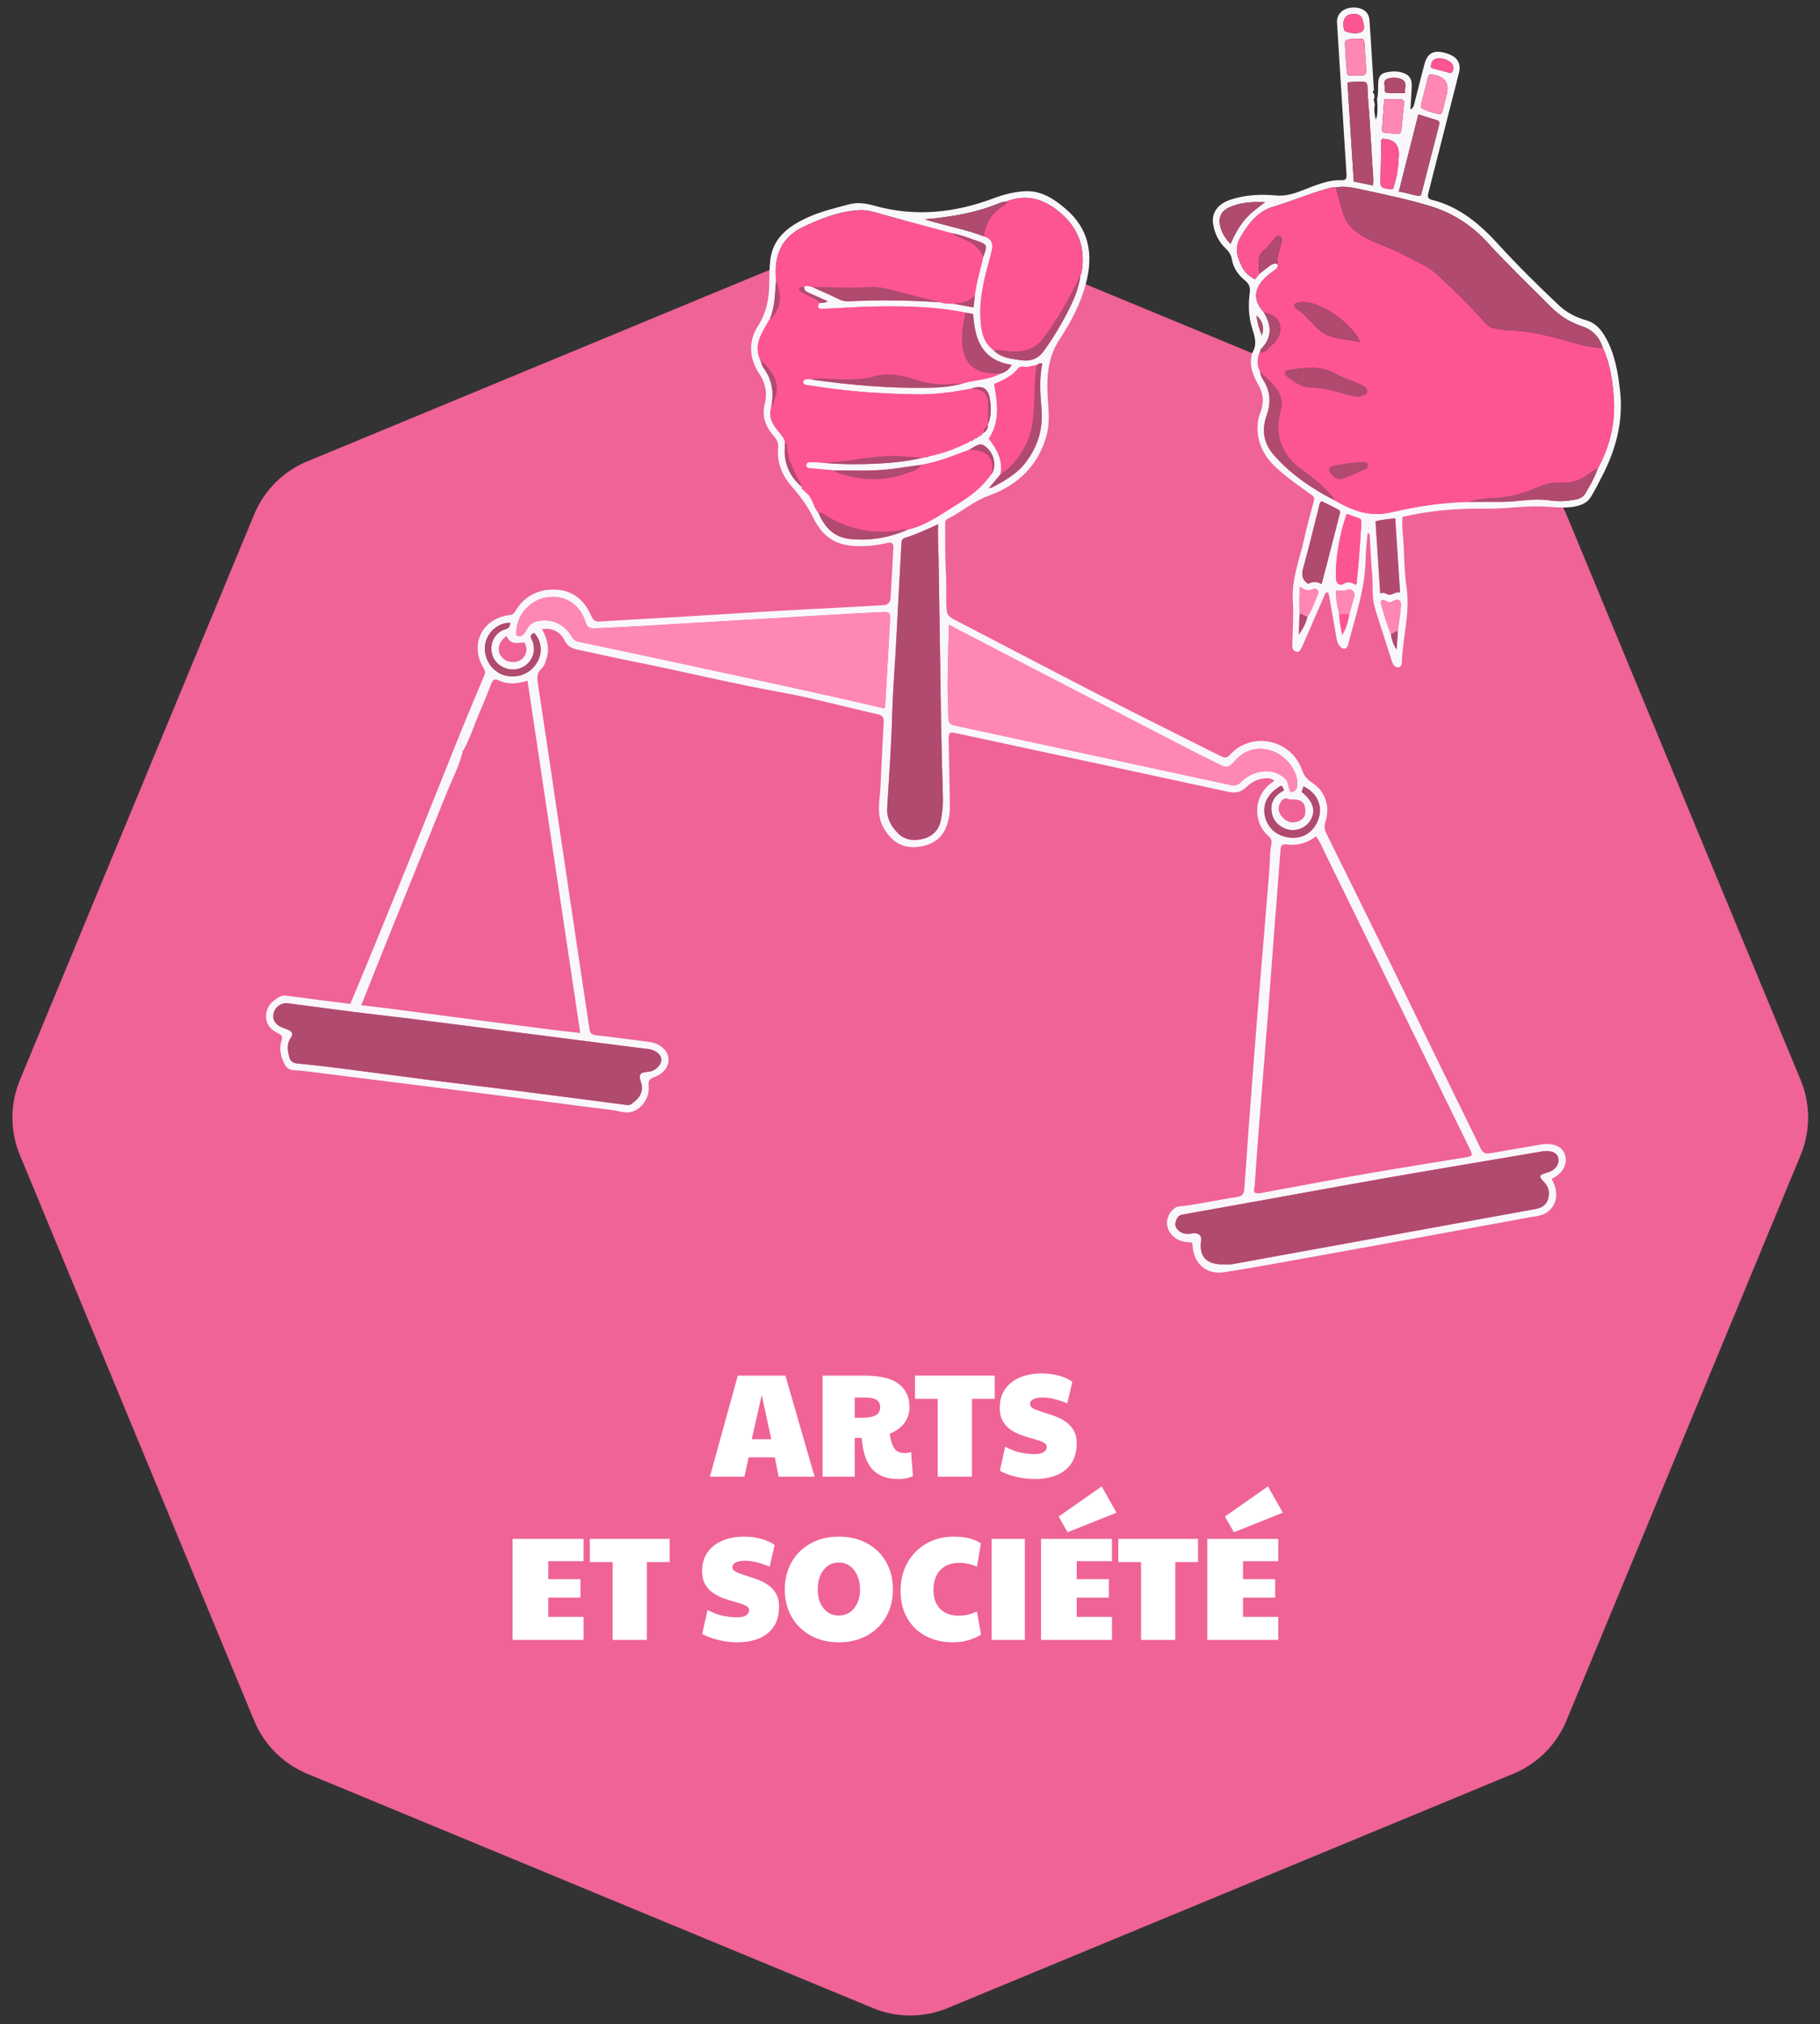 <?xml version="1.0" encoding="UTF-8"?>
<svg width="223px" height="248px" viewBox="0 0 223 248" version="1.1" xmlns="http://www.w3.org/2000/svg" xmlns:xlink="http://www.w3.org/1999/xlink">
    <rect x="0" y="0" width="223" height="248" fill="#333333" stroke="none"/>
    <title>Group 24</title>
    <g id="↳-Couleurs-accessibilité" stroke="none" stroke-width="1" fill="none" fill-rule="evenodd">
        <g id="Microsite-Viamonde---Desktop-V3-Copy-4" transform="translate(-459, -389)">
            <g id="Group-24" transform="translate(459.534, 389.922)">
                <path d="M115.592,26.902 L184.897,55.609 C187.837,56.827 190.173,59.163 191.391,62.103 L220.098,131.408 C221.316,134.348 221.316,137.652 220.098,140.592 L191.391,209.897 C190.173,212.837 187.837,215.173 184.897,216.391 L115.592,245.098 C112.652,246.316 109.348,246.316 106.408,245.098 L37.103,216.391 C34.163,215.173 31.827,212.837 30.609,209.897 L1.902,140.592 C0.684,137.652 0.684,134.348 1.902,131.408 L30.609,62.103 C31.827,59.163 34.163,56.827 37.103,55.609 L106.408,26.902 C109.348,25.684 112.652,25.684 115.592,26.902 Z" id="Polygon-Copy" fill="#EF6396"></path>
                <g id="Arts-et-société" transform="translate(62.272, 167.346)" fill="#FFFFFF" fill-rule="nonzero">
                    <path d="M24.174,12.654 L27.594,0.27 L33.426,0.27 L37.008,12.654 L32.598,12.654 L32.13,10.278 L28.926,10.278 L28.404,12.654 L24.174,12.654 Z M29.304,8.064 L31.698,8.064 L30.528,2.646 L29.304,8.064 Z" id="Shape"></path>
                    <path d="M47.358,12.942 C46.494,12.942 45.78,12.813 45.216,12.555 C44.652,12.297 44.202,11.94 43.866,11.484 C43.53,11.028 43.278,10.494 43.11,9.882 C42.942,9.27 42.828,8.61 42.768,7.902 L41.922,7.902 L41.922,12.654 L37.98,12.654 L37.98,0.27 L43.074,0.27 C45.042,0.27 46.461,0.615 47.331,1.305 C48.201,1.995 48.636,2.928 48.636,4.104 C48.636,4.812 48.444,5.445 48.06,6.003 C47.676,6.561 47.058,7.026 46.206,7.398 C46.254,7.662 46.296,7.878 46.332,8.046 C46.368,8.214 46.422,8.4 46.494,8.604 C46.65,9.036 46.845,9.336 47.079,9.504 C47.313,9.672 47.634,9.756 48.042,9.756 C48.306,9.756 48.57,9.72 48.834,9.648 L49.05,12.6 C48.81,12.696 48.555,12.777 48.285,12.843 C48.015,12.909 47.706,12.942 47.358,12.942 Z M41.922,5.436 L42.606,5.436 C43.494,5.436 44.121,5.337 44.487,5.139 C44.853,4.941 45.036,4.602 45.036,4.122 C45.036,3.714 44.886,3.417 44.586,3.231 C44.286,3.045 43.812,2.952 43.164,2.952 L41.922,2.952 L41.922,5.436 Z" id="Shape"></path>
                    <polygon id="Path" points="52.092 12.654 52.092 3.114 49.302 3.114 49.302 0.27 59.076 0.27 59.076 3.114 56.286 3.114 56.286 12.654"></polygon>
                    <path d="M63.99,12.942 C63.234,12.942 62.466,12.849 61.686,12.663 C60.906,12.477 60.246,12.228 59.706,11.916 L60.354,8.982 C61.05,9.354 61.701,9.597 62.307,9.711 C62.913,9.825 63.474,9.882 63.99,9.882 C64.47,9.882 64.833,9.804 65.079,9.648 C65.325,9.492 65.448,9.282 65.448,9.018 C65.448,8.778 65.31,8.589 65.034,8.451 C64.758,8.313 64.401,8.184 63.963,8.064 C63.525,7.944 63.06,7.803 62.568,7.641 C62.076,7.479 61.611,7.263 61.173,6.993 C60.735,6.723 60.378,6.363 60.102,5.913 C59.826,5.463 59.688,4.896 59.688,4.212 C59.688,3.348 59.898,2.601 60.318,1.971 C60.738,1.341 61.338,0.855 62.118,0.513 C62.898,0.171 63.816,0 64.872,0 C65.58,0 66.273,0.093 66.951,0.279 C67.629,0.465 68.172,0.714 68.58,1.026 L67.968,3.672 C67.356,3.42 66.807,3.237 66.321,3.123 C65.835,3.009 65.376,2.952 64.944,2.952 C64.44,2.952 64.056,3.024 63.792,3.168 C63.528,3.312 63.396,3.504 63.396,3.744 C63.396,3.972 63.534,4.158 63.81,4.302 C64.086,4.446 64.44,4.584 64.872,4.716 C65.304,4.848 65.766,4.998 66.258,5.166 C66.75,5.334 67.212,5.556 67.644,5.832 C68.076,6.108 68.43,6.468 68.706,6.912 C68.982,7.356 69.12,7.914 69.12,8.586 C69.12,9.978 68.667,11.052 67.761,11.808 C66.855,12.564 65.598,12.942 63.99,12.942 Z" id="Path"></path>
                    <polygon id="Path" points="0 32.654 0 20.27 8.694 20.27 8.694 23.006 4.374 23.006 4.374 25.202 8.316 25.202 8.316 27.47 4.374 27.47 4.374 29.828 8.694 29.828 8.694 32.654"></polygon>
                    <polygon id="Path" points="12.258 32.654 12.258 23.114 9.468 23.114 9.468 20.27 19.242 20.27 19.242 23.114 16.452 23.114 16.452 32.654"></polygon>
                    <path d="M27.522,32.942 C26.766,32.942 25.998,32.849 25.218,32.663 C24.438,32.477 23.778,32.228 23.238,31.916 L23.886,28.982 C24.582,29.354 25.233,29.597 25.839,29.711 C26.445,29.825 27.006,29.882 27.522,29.882 C28.002,29.882 28.365,29.804 28.611,29.648 C28.857,29.492 28.98,29.282 28.98,29.018 C28.98,28.778 28.842,28.589 28.566,28.451 C28.29,28.313 27.933,28.184 27.495,28.064 C27.057,27.944 26.592,27.803 26.1,27.641 C25.608,27.479 25.143,27.263 24.705,26.993 C24.267,26.723 23.91,26.363 23.634,25.913 C23.358,25.463 23.22,24.896 23.22,24.212 C23.22,23.348 23.43,22.601 23.85,21.971 C24.27,21.341 24.87,20.855 25.65,20.513 C26.43,20.171 27.348,20 28.404,20 C29.112,20 29.805,20.093 30.483,20.279 C31.161,20.465 31.704,20.714 32.112,21.026 L31.5,23.672 C30.888,23.42 30.339,23.237 29.853,23.123 C29.367,23.009 28.908,22.952 28.476,22.952 C27.972,22.952 27.588,23.024 27.324,23.168 C27.06,23.312 26.928,23.504 26.928,23.744 C26.928,23.972 27.066,24.158 27.342,24.302 C27.618,24.446 27.972,24.584 28.404,24.716 C28.836,24.848 29.298,24.998 29.79,25.166 C30.282,25.334 30.744,25.556 31.176,25.832 C31.608,26.108 31.962,26.468 32.238,26.912 C32.514,27.356 32.652,27.914 32.652,28.586 C32.652,29.978 32.199,31.052 31.293,31.808 C30.387,32.564 29.13,32.942 27.522,32.942 Z" id="Path"></path>
                    <path d="M39.978,32.942 C38.67,32.942 37.518,32.666 36.522,32.114 C35.526,31.562 34.749,30.8 34.191,29.828 C33.633,28.856 33.354,27.74 33.354,26.48 C33.354,25.208 33.633,24.086 34.191,23.114 C34.749,22.142 35.526,21.38 36.522,20.828 C37.518,20.276 38.67,20 39.978,20 C41.286,20 42.438,20.273 43.434,20.819 C44.43,21.365 45.207,22.124 45.765,23.096 C46.323,24.068 46.602,25.196 46.602,26.48 C46.602,27.74 46.323,28.856 45.765,29.828 C45.207,30.8 44.43,31.562 43.434,32.114 C42.438,32.666 41.286,32.942 39.978,32.942 Z M39.978,29.666 C40.734,29.666 41.355,29.372 41.841,28.784 C42.327,28.196 42.57,27.422 42.57,26.462 C42.57,25.814 42.459,25.244 42.237,24.752 C42.015,24.26 41.709,23.873 41.319,23.591 C40.929,23.309 40.476,23.168 39.96,23.168 C39.204,23.168 38.586,23.471 38.106,24.077 C37.626,24.683 37.386,25.478 37.386,26.462 C37.386,27.422 37.626,28.196 38.106,28.784 C38.586,29.372 39.21,29.666 39.978,29.666 Z" id="Shape"></path>
                    <path d="M53.982,32.942 C52.686,32.942 51.555,32.681 50.589,32.159 C49.623,31.637 48.873,30.902 48.339,29.954 C47.805,29.006 47.538,27.902 47.538,26.642 C47.538,25.346 47.817,24.2 48.375,23.204 C48.933,22.208 49.701,21.425 50.679,20.855 C51.657,20.285 52.782,20 54.054,20 C55.47,20 56.58,20.276 57.384,20.828 L56.898,23.69 C56.55,23.522 56.187,23.399 55.809,23.321 C55.431,23.243 55.074,23.204 54.738,23.204 C53.754,23.204 52.98,23.498 52.416,24.086 C51.852,24.674 51.57,25.49 51.57,26.534 C51.57,27.518 51.843,28.289 52.389,28.847 C52.935,29.405 53.694,29.684 54.666,29.684 C55.05,29.684 55.401,29.648 55.719,29.576 C56.037,29.504 56.43,29.372 56.898,29.18 L57.402,32.024 C56.358,32.636 55.218,32.942 53.982,32.942 Z" id="Path"></path>
                    <polygon id="Path" points="58.698 32.654 58.698 20.27 62.766 20.27 62.766 32.654"></polygon>
                    <path d="M64.746,32.654 L64.746,20.27 L73.44,20.27 L73.44,23.006 L69.12,23.006 L69.12,25.202 L73.062,25.202 L73.062,27.47 L69.12,27.47 L69.12,29.828 L73.44,29.828 L73.44,32.654 L64.746,32.654 Z M68.004,19.46 L66.906,17.534 L72.18,13.844 L73.998,17.066 L68.004,19.46 Z" id="Shape"></path>
                    <polygon id="Path" points="77.004 32.654 77.004 23.114 74.214 23.114 74.214 20.27 83.988 20.27 83.988 23.114 81.198 23.114 81.198 32.654"></polygon>
                    <path d="M85.122,32.654 L85.122,20.27 L93.816,20.27 L93.816,23.006 L89.496,23.006 L89.496,25.202 L93.438,25.202 L93.438,27.47 L89.496,27.47 L89.496,29.828 L93.816,29.828 L93.816,32.654 L85.122,32.654 Z M88.38,19.46 L87.282,17.534 L92.556,13.844 L94.374,17.066 L88.38,19.46 Z" id="Shape"></path>
                </g>
                <g id="ICONES_MHS_400PX_ARTS" transform="translate(32.068, 0)" fill-rule="nonzero">
                    <path d="M23.653,89.246 C24.685,86.746 25.709,84.242 26.765,81.75 C26.909,81.404 26.796,81.179 26.634,80.909 C24.906,78.036 26.476,74.834 29.814,74.443 C30.21,74.398 30.377,74.236 30.567,73.917 C31.676,72.055 33.44,71.215 35.564,71.323 C37.666,71.43 39.06,72.708 39.853,74.56 C40.088,75.113 40.345,75.257 40.913,75.221 C44.228,75.01 47.548,74.843 50.863,74.646 C54.575,74.425 58.287,74.178 61.999,73.962 C65.088,73.782 68.182,73.634 71.272,73.467 C72.72,73.391 74.163,73.292 75.611,73.229 C76.22,73.202 76.486,72.856 76.517,72.33 C76.644,70.275 76.747,68.215 76.86,66.16 C76.896,65.508 76.504,65.499 76.03,65.612 C74.722,65.926 73.405,66.043 72.057,65.971 C70.162,65.873 68.669,65.113 67.641,63.53 C67.474,63.269 67.28,63.022 67.154,62.743 C66.468,61.227 65.485,59.919 64.394,58.66 C63.23,57.324 62.576,55.768 62.747,53.965 C62.802,53.399 62.608,52.954 62.229,52.526 C61.209,51.371 60.704,50.098 61.11,48.52 C61.43,47.265 61.2,46.042 60.461,44.918 C59.18,42.962 59.036,40.947 60.316,38.937 C61.336,37.341 61.642,35.592 61.656,33.753 C61.665,32.808 61.669,31.855 61.782,30.915 C62.116,28.168 64.069,26.76 66.405,25.699 C68.011,24.971 69.734,24.57 71.43,24.112 C72.463,23.833 73.522,23.995 74.546,24.283 C79.535,25.686 84.392,25.155 89.16,23.365 C90.337,22.925 91.532,22.614 92.79,22.515 C94.906,22.349 96.511,23.419 97.982,24.678 C100.855,27.138 101.373,30.245 100.476,33.735 C99.826,36.257 98.627,38.524 97.21,40.678 C95.88,42.701 95.659,44.922 95.744,47.229 C95.808,48.947 96.105,50.669 95.645,52.378 C94.639,56.101 92.123,58.52 88.551,59.806 C86.661,60.485 85.222,61.799 83.49,62.662 C83.21,62.801 83.206,63.053 83.206,63.309 C83.229,65.315 83.183,67.32 83.305,69.321 C83.395,70.796 83.274,72.271 83.382,73.746 C83.431,74.376 83.702,74.668 84.225,74.938 C90.368,78.117 96.484,81.341 102.636,84.502 C107.376,86.935 112.157,89.291 116.916,91.688 C117.349,91.908 117.66,92.043 118.084,91.576 C120.745,88.621 125.593,89.629 126.937,93.424 C127.176,94.094 127.506,94.539 128.119,94.935 C129.765,95.987 130.401,97.84 129.815,99.697 C129.644,100.245 129.662,100.686 129.919,101.203 C132.674,106.766 135.417,112.332 138.15,117.908 C140.166,122.027 142.155,126.155 144.162,130.274 C145.705,133.44 147.279,136.592 148.803,139.762 C149.074,140.324 149.399,140.482 149.998,140.374 C152.096,139.996 154.197,139.65 156.295,139.29 C157.616,139.065 158.748,139.519 159.109,140.432 C159.538,141.502 159.019,142.663 157.806,143.364 C157.711,143.418 157.616,143.472 157.521,143.526 C158.374,145.073 158.239,146.48 157.188,147.429 C156.484,148.068 155.569,148.081 154.721,148.239 C146.124,149.826 137.518,151.386 128.917,152.942 C125.088,153.635 121.264,154.336 117.421,154.948 C115.229,155.294 113.641,153.891 113.528,151.697 C113.524,151.589 113.497,151.481 113.47,151.319 C112.829,151.251 112.193,151.233 111.612,150.892 C110.119,150.028 109.956,148.131 111.327,147.096 C111.458,146.997 111.625,146.921 111.783,146.903 C114.187,146.656 116.532,146.085 118.918,145.743 C119.586,145.648 119.816,145.392 119.861,144.736 C120.172,140.212 120.515,135.688 120.858,131.169 C121.083,128.174 121.322,125.179 121.566,122.185 C122.012,116.753 122.468,111.321 122.914,105.884 C123.004,104.773 122.946,103.658 123.167,102.557 C123.239,102.197 123.203,101.833 122.874,101.563 C120.813,99.836 120.952,96.41 123.397,94.854 C123.437,94.827 123.456,94.764 123.514,94.678 C122.968,94.319 122.391,94.404 121.823,94.53 C121.137,94.683 120.578,95.065 120.082,95.533 C119.464,96.113 118.805,96.288 117.917,96.095 C108.743,94.094 99.56,92.133 90.377,90.159 C88.465,89.75 86.548,89.345 84.636,88.927 C84.356,88.864 84.085,88.801 83.774,88.873 C83.558,89.377 83.639,89.907 83.648,90.424 C83.689,92.956 83.756,95.492 83.788,98.024 C83.792,98.465 83.729,98.914 83.643,99.346 C83.229,101.441 82.056,102.543 79.968,102.822 C78.046,103.078 76.63,102.264 75.62,100.421 C74.957,99.207 75.047,97.934 75.187,96.666 C75.299,95.636 75.313,94.611 75.363,93.581 C75.462,91.58 75.561,89.575 75.678,87.574 C75.71,87.061 75.584,86.737 75.006,86.607 C70.997,85.694 67.019,84.606 62.973,83.877 C56.956,82.794 51.034,81.314 45.04,80.136 C42.753,79.686 40.489,79.142 38.207,78.684 C37.422,78.526 36.886,78.216 36.529,77.465 C36.051,76.444 34.915,75.95 33.823,76.165 C34.414,77.317 34.775,78.49 34.36,79.776 C34.22,80.208 34.094,80.671 33.774,80.963 C33.074,81.597 33.223,82.303 33.345,83.095 C34.067,87.771 34.748,92.457 35.442,97.138 C36.182,102.12 36.922,107.103 37.666,112.085 C38.315,116.438 38.974,120.786 39.619,125.135 C39.687,125.602 39.858,125.854 40.413,125.912 C42.587,126.151 44.747,126.452 46.916,126.726 C48.139,126.879 49.135,127.657 49.284,128.588 C49.451,129.627 48.838,130.576 47.543,131.048 C46.934,131.273 46.813,131.556 46.871,132.154 C47.002,133.467 46.159,134.838 44.896,135.27 C44.075,135.553 43.214,135.171 42.375,135.072 C39.389,134.721 36.408,134.312 33.422,133.926 C30.382,133.534 27.337,133.143 24.298,132.756 C21.37,132.383 18.439,132.023 15.512,131.655 C12.553,131.286 9.594,130.908 6.64,130.544 C5.571,130.414 4.497,130.256 3.424,130.193 C2.86,130.162 2.522,129.95 2.283,129.487 C1.8,128.561 1.57,127.594 1.891,126.587 C2.039,126.119 1.972,125.912 1.503,125.692 C0.61,125.269 -0.017,124.604 0,123.547 C0.019,122.405 0.722,121.722 1.656,121.195 C1.931,121.043 2.202,121.02 2.545,121.069 C5.133,121.429 7.727,121.744 10.32,122.072 C10.753,122.198 11.191,122.32 11.651,122.239 C12.828,122.378 14.01,122.504 15.187,122.657 C18.673,123.111 22.16,123.574 25.646,124.028 C28.681,124.424 31.721,124.82 34.761,125.206 C35.957,125.359 37.156,125.485 38.496,125.638 C36.335,111.199 34.193,96.886 32.033,82.474 C30.747,82.879 29.615,82.969 28.546,82.452 C28,82.187 27.788,82.357 27.599,82.839 C27.162,83.954 26.72,85.069 26.237,86.171 C25.511,87.83 24.997,89.575 24.09,91.153 L23.657,89.242 L23.653,89.246 Z M66.04,59.303 L66.022,59.285 C66.081,59.343 66.144,59.402 66.202,59.46 C67.014,60.076 67.019,61.164 67.668,61.875 C68.376,63.615 69.535,64.901 71.524,65.108 C73.987,65.369 76.368,64.951 78.633,63.957 C80.951,63.431 82.796,62.014 84.748,60.818 C86.314,59.86 87.752,58.75 88.812,57.234 C89.471,56.483 89.344,54.968 88.469,54.078 C87.667,53.259 87.414,53.385 86.106,54.208 C84.194,54.901 82.317,55.701 80.283,56.02 C79.084,56.191 77.884,56.371 76.68,56.524 C74.312,56.83 71.93,56.695 69.553,56.708 C68.597,56.623 67.641,56.533 66.685,56.447 C66.446,56.425 66.202,56.38 66.184,56.106 C66.162,55.768 66.446,55.687 66.703,55.687 C67.208,55.687 67.713,55.737 68.218,55.764 C69.973,55.935 71.732,55.971 73.486,55.921 C75.886,55.854 78.29,55.692 80.631,55.103 L80.64,55.103 C80.825,55.085 81.023,55.13 81.176,54.982 C82.935,54.64 84.586,54.001 86.174,53.201 C86.228,53.156 86.282,53.115 86.336,53.07 L86.318,53.088 C86.471,53.093 86.598,53.048 86.679,52.918 L86.661,52.927 C86.765,52.909 86.85,52.873 86.855,52.751 L86.837,52.765 C86.999,52.796 87.125,52.751 87.202,52.594 L87.184,52.603 C87.297,52.594 87.382,52.558 87.378,52.427 L87.36,52.441 C87.536,52.49 87.64,52.405 87.716,52.266 L87.703,52.275 C87.766,52.216 87.829,52.158 87.892,52.099 L87.883,52.113 C88.262,51.883 88.487,51.569 88.433,51.11 L88.424,51.123 C88.889,50.098 88.862,49.037 88.695,47.958 C88.487,46.618 87.725,46.193 86.408,46.685 C84.131,47.144 81.839,47.436 79.503,47.387 C76.441,47.324 73.383,47.175 70.338,46.816 C68.99,46.658 67.65,46.442 66.302,46.258 C66.067,46.226 65.828,46.195 65.819,45.903 C65.81,45.615 66.035,45.547 66.279,45.529 C66.419,45.52 66.563,45.516 66.703,45.511 C66.897,45.556 67.086,45.615 67.285,45.642 C71.854,46.258 76.441,46.654 81.05,46.577 C82.52,46.555 84,46.442 85.43,46.029 C86.936,45.588 88.569,45.615 89.989,44.846 C90.54,44.68 91.004,44.396 91.365,43.771 C87.671,43.205 86.828,40.601 86.643,37.543 C86.305,37.485 85.998,37.426 85.696,37.372 C81.767,36.586 77.789,36.541 73.811,36.644 C72.021,36.689 70.239,36.828 68.448,36.905 C67.961,36.927 67.33,36.986 67.821,36.172 C68.119,36.136 68.439,36.244 68.796,35.969 C68.033,35.628 67.321,35.308 66.608,34.989 C66.27,34.836 65.918,34.701 65.914,34.252 C66.243,33.928 66.586,34.166 66.924,34.229 C67.975,34.706 69.039,35.16 70.072,35.673 C70.519,35.893 70.934,36.005 71.439,35.983 C75.182,35.79 78.921,35.853 82.66,36.109 C83.165,36.293 83.698,36.271 84.225,36.284 C85.037,36.433 85.853,36.581 86.692,36.734 C86.756,36.145 86.801,35.682 86.85,35.214 C87.049,33.627 87.531,32.102 87.879,30.546 C88.429,29.09 88.406,29.013 86.954,28.518 C85.993,28.19 85.051,27.803 84.036,27.651 C81.357,26.927 78.678,26.198 75.994,25.483 C74.93,25.2 73.87,24.773 72.756,24.827 C70.275,24.939 68.015,25.834 65.814,26.882 C63.005,28.217 62.242,30.56 62.49,33.397 C62.346,34.985 62.369,36.604 61.751,38.119 C61.385,38.766 60.975,39.4 60.664,40.07 C60.208,41.051 60.041,42.067 60.537,43.101 C60.695,43.483 60.781,43.915 61.02,44.239 C62.102,45.723 62.224,47.351 61.89,49.064 C61.539,50.242 62.13,51.141 62.838,51.987 C63.162,52.373 63.483,52.742 63.6,53.241 C63.586,53.767 63.519,54.298 63.568,54.82 C63.717,56.425 64.461,57.742 65.711,58.79 L65.702,58.772 C65.607,58.966 65.756,59.038 65.882,59.118 L65.869,59.105 L66.049,59.294 L66.04,59.303 Z M89.141,41.964 L89.119,41.964 C90.044,42.944 91.311,43.038 92.538,43.218 C93.67,43.385 94.612,43.029 95.289,42.094 C96.489,40.435 97.531,38.681 98.442,36.855 C99.078,35.583 99.614,34.265 99.768,32.835 C99.822,32.705 99.898,32.583 99.921,32.449 C100.44,29.382 99.497,26.855 97.007,24.89 C95.122,23.401 93.074,22.839 90.747,23.752 C90.472,23.81 90.179,23.828 89.926,23.936 C87.049,25.141 84.009,25.663 80.689,25.951 C83.22,26.72 85.619,27.151 87.892,28.006 C88.929,28.298 89.191,28.865 88.83,30.164 C88.118,32.736 87.401,35.313 87.527,38.006 C87.59,39.387 87.761,40.785 88.916,41.811 C88.993,41.86 89.065,41.91 89.141,41.959 L89.141,41.964 Z M89.994,57.185 C89.94,57.243 89.89,57.302 89.836,57.365 C89.421,57.855 89.011,58.345 88.596,58.84 C88.542,58.862 88.415,58.853 88.551,58.948 C88.56,58.907 88.569,58.867 88.578,58.826 C88.686,58.826 88.817,58.871 88.898,58.826 C90.449,58.008 91.969,57.171 93.07,55.737 C94.59,53.754 95.226,51.564 95.009,49.091 C94.847,47.27 94.739,45.435 95.113,43.618 C94.77,43.524 94.603,43.695 94.418,43.807 C94.085,43.875 93.751,43.92 93.422,44.01 C93.011,44.122 92.461,43.834 92.199,44.162 C91.424,45.152 90.337,45.66 89.209,46.123 C89.611,48.434 89.98,50.687 88.542,52.832 C89.534,54.078 90.328,55.458 89.98,57.189 L89.989,57.18 L89.994,57.185 Z M128.651,101.54 C127.528,102.404 126.324,102.718 124.989,102.534 C124.52,102.467 124.335,102.665 124.299,103.128 C123.988,107.314 123.654,111.501 123.334,115.687 C123.153,118.016 122.995,120.346 122.811,122.675 C122.436,127.414 122.044,132.154 121.674,136.893 C121.48,139.389 121.304,141.885 121.128,144.385 C121.11,144.65 120.93,144.92 121.151,145.208 C121.53,145.352 121.918,145.244 122.301,145.172 C126.342,144.43 130.383,143.656 134.433,142.95 C138.592,142.226 142.759,141.57 146.922,140.882 C147.856,140.725 147.888,140.666 147.482,139.825 C145.091,134.924 142.696,130.022 140.301,125.126 C136.824,118.016 133.342,110.907 129.851,103.802 C129.495,103.083 129.229,102.309 128.647,101.549 L128.651,101.54 Z M2.54,121.982 C1.909,121.937 1.142,122.41 0.943,123.129 C0.731,123.911 1.052,124.491 1.76,124.865 C2.057,125.022 2.391,125.108 2.698,125.242 C3.162,125.445 3.374,125.724 3.032,126.214 C2.504,126.974 2.617,127.792 2.851,128.619 C3,129.146 3.32,129.325 3.893,129.379 C5.896,129.564 7.898,129.811 9.896,130.067 C13.383,130.513 16.869,130.989 20.356,131.434 C23.874,131.88 27.396,132.289 30.91,132.734 C35.352,133.296 39.795,133.881 44.237,134.461 C44.436,134.488 44.576,134.461 44.765,134.33 C45.802,133.62 46.312,132.774 45.92,131.628 C45.554,130.567 45.983,130.459 46.853,130.382 C47.728,130.306 48.459,129.519 48.423,128.876 C48.387,128.233 47.706,127.702 46.754,127.585 C46.668,127.576 46.583,127.576 46.497,127.563 C45.627,127.455 44.752,127.347 43.881,127.234 C40.981,126.866 38.085,126.493 35.185,126.119 C32.231,125.742 29.277,125.359 26.323,124.986 C23.341,124.604 20.36,124.222 17.374,123.848 C15.241,123.583 13.103,123.354 10.97,123.084 C8.209,122.733 5.458,122.36 2.536,121.978 L2.54,121.982 Z M117.322,153.985 C117.718,154.003 118.102,154.012 118.503,153.94 C123.487,153.019 128.471,152.124 133.455,151.22 C140.806,149.884 148.158,148.54 155.51,147.209 C156.281,147.069 156.845,146.723 157.066,145.981 C157.282,145.248 157.192,144.551 156.628,143.958 C155.862,143.148 155.893,143.063 157.016,142.726 C158.004,142.429 158.505,141.7 158.297,140.859 C158.157,140.288 157.337,139.978 156.412,140.136 C152.479,140.806 148.546,141.476 144.609,142.137 C133.816,143.944 123.063,145.981 112.288,147.883 C111.882,147.955 111.688,148.153 111.553,148.468 C111.382,148.868 111.3,149.291 111.616,149.655 C112.058,150.163 112.622,150.339 113.298,150.213 C114.187,150.046 114.665,150.365 114.557,151.125 C114.255,153.239 115.481,154.026 117.308,153.985 L117.322,153.985 Z M75.773,85.874 C75.809,85.703 75.85,85.595 75.854,85.487 C76.053,82.07 76.251,78.648 76.436,75.226 C76.499,74.061 76.481,74.025 75.263,74.079 C73.139,74.169 71.01,74.304 68.886,74.425 C66.703,74.551 64.524,74.686 62.342,74.812 C59.198,74.996 56.05,75.181 52.906,75.365 C50.556,75.504 48.202,75.653 45.852,75.783 C43.98,75.887 42.109,75.981 40.237,76.062 C39.723,76.085 39.344,75.963 39.163,75.356 C38.487,73.085 36.516,71.867 34.297,72.276 C32.109,72.681 30.544,74.682 30.657,76.934 C31.352,77.209 31.631,76.728 31.906,76.264 C32.195,75.779 32.497,75.361 33.133,75.208 C34.842,74.794 36.439,75.424 37.418,77.02 C37.639,77.38 37.873,77.613 38.306,77.703 C42.781,78.648 47.255,79.596 51.729,80.563 C59.721,82.29 67.718,83.985 75.764,85.869 L75.773,85.874 Z M83.662,75.626 C83.607,78.036 83.531,80.365 83.513,82.69 C83.499,84.165 83.589,85.636 83.607,87.11 C83.616,87.61 83.819,87.848 84.329,87.956 C89.02,88.959 93.701,89.979 98.388,90.991 C104.986,92.412 111.585,93.824 118.179,95.258 C118.684,95.366 119.04,95.308 119.401,94.944 C120.028,94.319 120.772,93.851 121.656,93.671 C122.829,93.433 123.902,93.604 124.827,94.44 C125.332,94.899 125.183,95.587 125.53,96.108 C126.301,96.063 126.369,95.528 126.356,94.993 C126.315,93.388 124.899,91.621 123.23,91.068 C121.512,90.496 119.856,90.946 118.693,92.309 C117.989,93.132 117.723,93.194 116.744,92.709 C115.247,91.962 113.749,91.225 112.266,90.456 C105.148,86.778 98.036,83.09 90.919,79.403 C88.483,78.144 86.056,76.871 83.657,75.626 L83.662,75.626 Z M82.345,63.3 C80.892,63.988 79.607,64.568 78.254,64.991 C77.906,65.099 77.875,65.337 77.857,65.634 C77.663,69.277 77.446,72.914 77.27,76.557 C77.108,79.947 76.81,83.329 76.716,86.728 C76.612,90.514 76.332,94.292 76.107,98.073 C76.035,99.314 76.553,100.272 77.397,101.136 C78.299,102.057 79.404,102.134 80.545,101.837 C81.754,101.527 82.493,100.659 82.696,99.49 C82.845,98.626 82.962,97.741 82.935,96.846 C82.836,93.532 82.75,90.222 82.696,86.908 C82.588,80.419 82.516,73.931 82.403,67.446 C82.381,66.12 82.281,64.789 82.349,63.3 L82.345,63.3 Z M124.353,95.344 C122.684,96.279 121.99,97.718 122.445,99.287 C122.892,100.825 124.258,101.765 125.995,101.716 C127.506,101.675 128.742,100.574 129.071,98.964 C129.368,97.52 128.602,96.108 127.122,95.425 C127.041,95.654 126.96,95.883 126.883,96.095 C128.367,97.268 128.705,98.537 127.876,99.715 C127.136,100.762 125.697,101.086 124.547,100.443 C123.929,100.097 123.474,99.598 123.293,98.919 C122.923,97.534 123.492,96.549 124.736,95.915 C124.637,95.668 124.588,95.447 124.362,95.339 L124.353,95.344 Z M29.944,75.388 C28.6,75.316 27.261,76.368 26.904,77.739 C26.512,79.255 27.292,80.941 28.704,81.62 C30.152,82.317 31.938,81.908 32.921,80.658 C33.918,79.385 33.895,77.789 32.858,76.624 C32.091,76.903 32.569,77.375 32.696,77.771 C33.133,79.111 32.398,80.554 31.036,80.986 C29.687,81.413 28.154,80.658 27.73,79.354 C27.288,77.996 28.009,76.516 29.381,76.161 C29.899,76.026 29.814,75.702 29.944,75.392 L29.944,75.388 Z M127.343,98.505 C127.361,97.484 126.874,97.021 125.905,97.03 C125.684,97.03 125.431,97.048 125.242,96.963 C124.876,96.796 124.615,96.949 124.425,97.192 C123.992,97.75 123.929,98.384 124.344,98.968 C124.791,99.593 125.404,99.984 126.229,99.782 C126.933,99.607 127.361,99.18 127.343,98.505 L127.343,98.505 Z M29.471,76.984 C28.469,77.712 28.239,78.724 28.817,79.502 C29.344,80.217 30.44,80.419 31.176,79.943 C31.924,79.457 32.127,78.544 31.649,77.789 C30.815,77.843 29.908,78.122 29.471,76.984 Z" id="Shape" fill="#F9F7FA"></path>
                    <path d="M136.134,11.152 C136.319,10.473 136.215,9.776 136.274,9.088 C136.323,8.459 136.603,8.081 137.243,7.946 C137.816,7.825 138.389,7.78 138.966,7.906 C139.995,8.13 140.428,8.666 140.378,9.686 C140.337,10.59 140.274,11.494 140.211,12.51 C140.649,12.245 140.662,11.894 140.739,11.588 C141.149,10.01 141.528,8.423 141.961,6.849 C142.299,5.621 143.053,5.212 144.293,5.513 C145.84,5.887 146.467,6.682 146.169,7.946 C145.885,9.147 145.56,10.343 145.258,11.539 C144.311,15.253 143.368,18.963 142.421,22.677 C142.322,23.064 142.272,23.419 142.8,23.55 C146.228,24.399 148.731,26.54 151.022,29.054 C153.372,31.635 155.866,34.085 158.406,36.487 C159.362,37.395 160.53,37.971 161.811,38.339 C162.907,38.654 163.583,39.472 164.102,40.381 C165.266,42.427 165.644,44.689 165.902,46.986 C166.321,50.759 165.369,54.231 163.633,57.549 C163.209,58.363 162.803,59.19 162.32,59.968 C161.951,60.562 161.409,60.881 160.647,61.07 C159.145,61.448 157.697,61.164 156.223,61.124 C154.003,61.061 151.802,61.43 149.579,61.398 C146.909,61.358 144.243,61.502 141.6,61.938 C140.834,62.064 140.071,62.235 139.241,62.397 C139.129,63.606 139.345,64.798 139.39,65.994 C139.453,67.689 139.503,69.393 139.742,71.071 C140.175,74.088 139.323,77.002 139.169,79.97 C139.151,80.302 139.196,80.838 138.678,80.838 C138.236,80.838 138.042,80.388 137.915,80.015 C137.541,78.89 137.189,77.753 136.833,76.624 C136.481,75.518 136.093,74.421 135.796,73.297 C135.466,72.051 135.647,70.751 135.529,69.479 C135.381,67.86 135.327,66.232 135.223,64.609 C135.218,64.519 135.16,64.434 134.975,64.348 C134.885,65.414 134.731,66.475 134.722,67.541 C134.682,71.17 133.477,74.565 132.589,78.027 C132.426,78.657 132.002,78.733 131.551,78.243 C131.308,77.978 131.222,77.64 131.164,77.294 C130.866,75.567 130.564,73.845 130.257,72.118 C130.23,71.952 130.171,71.795 130.126,71.642 C129.761,71.646 129.729,71.907 129.648,72.091 C128.778,74.088 127.916,76.085 127.046,78.086 C126.987,78.22 126.919,78.355 126.843,78.481 C126.707,78.702 126.635,79.025 126.252,78.917 C125.887,78.814 125.729,78.585 125.738,78.202 C125.778,76.354 125.918,74.497 125.805,72.658 C125.638,69.991 126.662,67.572 127.204,65.054 C127.537,63.507 127.975,61.987 128.381,60.458 C128.466,60.13 128.426,59.941 128.115,59.721 C126.626,58.664 125.124,57.621 123.78,56.384 C122.206,54.932 121.349,53.192 121.498,51.047 C121.53,50.584 121.629,50.107 121.805,49.68 C122.301,48.47 122.215,47.346 121.566,46.199 C120.961,45.138 120.479,44.014 120.74,42.742 C120.772,42.598 120.758,42.427 120.835,42.31 C121.439,41.339 121.173,40.385 120.853,39.405 C120.38,37.948 120.33,36.446 120.528,34.94 C120.61,34.328 120.474,33.87 119.951,33.447 C119.121,32.777 118.521,31.927 118.332,30.843 C118.246,30.349 118.03,29.953 117.633,29.58 C116.735,28.739 116.208,27.673 116.027,26.459 C115.833,25.137 116.65,24.035 118.165,23.541 C119.992,22.943 121.877,22.853 123.771,23.028 C124.845,23.127 125.805,22.839 126.78,22.479 C128.421,21.868 130.013,21.076 131.849,21.157 C132.39,21.18 132.413,20.802 132.381,20.388 C132.246,18.396 132.129,16.4 132.002,14.408 C131.845,11.849 131.682,9.291 131.524,6.732 C131.425,5.109 131.317,3.485 131.222,1.858 C131.164,0.832 131.899,0.095 133.044,0.009 C134.231,-0.081 135.11,0.482 135.187,1.493 C135.399,4.371 135.557,7.254 135.737,10.131 C135.566,10.298 135.57,10.451 135.764,10.599 C135.778,10.752 135.796,10.905 135.809,11.062 C135.692,11.166 135.692,11.292 135.75,11.422 C135.787,11.602 135.818,11.782 135.854,11.962 C135.696,12.573 135.859,13.158 135.967,13.747 C136.229,13.153 136.152,12.542 136.174,11.939 C136.156,11.692 136.138,11.444 136.12,11.197 L136.134,11.143 L136.134,11.152 Z M131.497,74.38 C131.484,75.172 131.709,75.918 131.845,76.871 C132.404,75.968 132.58,75.167 132.711,74.358 C132.923,73.607 133.157,72.856 133.347,72.096 C133.464,71.619 132.977,71.152 132.503,71.332 C132.061,71.498 131.642,71.484 131.114,71.403 C131.051,72.456 131.285,73.418 131.497,74.385 L131.497,74.38 Z M127.596,74.646 C128.178,73.773 128.502,72.784 128.908,71.831 C129.066,71.457 128.642,71.048 128.268,71.246 C127.673,71.57 127.226,71.358 126.671,70.958 C126.568,72.141 126.599,73.216 126.626,74.286 C126.599,75.131 126.572,75.977 126.545,76.822 C127.028,76.134 127.425,75.437 127.591,74.646 L127.596,74.646 Z M137.816,76.759 C137.906,77.425 138.114,78.054 138.524,78.652 C138.574,77.888 138.628,77.128 138.678,76.363 C138.808,75.334 138.975,74.308 139.056,73.279 C139.111,72.591 138.682,72.357 138.109,72.712 C137.785,72.914 137.5,72.901 137.198,72.708 C137.049,72.613 136.892,72.496 136.716,72.627 C136.513,72.775 136.58,72.977 136.634,73.166 C136.968,74.38 137.338,75.585 137.812,76.759 L137.816,76.759 Z M163.791,41.685 C163.371,40.412 162.582,39.49 161.251,39.059 C159.763,38.578 158.487,37.755 157.4,36.657 C154.815,34.058 152.159,31.522 149.687,28.82 C147.689,26.634 145.348,25.132 142.498,24.283 C139.796,23.478 137.04,22.902 134.289,22.309 C133.238,22.079 132.178,21.836 131.082,22.048 C130.722,21.994 130.379,22.093 130.04,22.187 C127.794,22.817 125.652,23.743 123.41,24.404 C121.498,24.971 120.321,26.513 119.36,28.199 C118.598,29.535 119.04,30.726 119.653,31.9 C119.969,32.507 120.515,32.966 121.173,33.298 C121.376,33.038 121.543,32.826 121.71,32.615 C122.039,32.359 122.364,32.098 122.698,31.85 C123.05,31.59 123.383,31.257 123.898,31.405 C124.037,31.738 123.911,31.949 123.622,32.152 C123.194,32.453 122.765,32.763 122.396,33.128 C120.984,34.499 120.952,35.916 122.269,37.363 C123.194,38.928 123.316,40.43 121.927,41.824 C121.845,41.905 121.832,42.049 121.791,42.166 C121.43,42.971 121.381,43.776 121.787,44.581 C121.832,44.985 121.999,45.35 122.211,45.682 C123.104,47.09 123.122,48.515 122.572,50.071 C121.981,51.735 122.238,53.385 123.406,54.739 C125.476,57.14 128.074,58.907 130.897,60.364 C133.013,61.605 135.214,62.455 137.749,61.87 C140.883,61.146 144.049,60.643 147.274,60.571 C148.681,60.571 150.089,60.575 151.496,60.566 C153.408,60.553 155.311,60.09 157.224,60.382 C158.342,60.553 159.42,60.485 160.516,60.261 C161.039,60.153 161.414,59.923 161.657,59.51 C162.217,58.547 162.776,57.581 163.15,56.528 C163.173,56.474 163.195,56.42 163.218,56.366 C163.245,56.322 163.272,56.281 163.295,56.236 C164.693,53.592 165.338,50.786 165.126,47.805 C164.977,45.705 164.675,43.636 163.786,41.689 L163.791,41.685 Z M135.615,21.796 C135.723,20.968 135.606,20.258 135.561,19.548 C135.39,16.728 135.245,13.904 135.011,11.089 C134.821,8.832 135.381,9.052 132.909,9.129 C132.792,9.129 132.67,9.165 132.499,9.192 C132.756,13.248 133.013,17.272 133.27,21.315 C134.068,21.481 134.799,21.634 135.611,21.8 L135.615,21.796 Z M141.411,23.082 C141.469,22.988 141.528,22.929 141.542,22.862 C142.277,20.024 143.003,17.182 143.738,14.34 C143.815,14.048 143.734,13.882 143.422,13.792 C142.705,13.58 141.997,13.347 141.185,13.095 C140.383,16.269 139.598,19.377 138.795,22.551 C139.783,22.668 140.558,23.055 141.411,23.082 L141.411,23.082 Z M129.346,60.481 C129.102,60.629 129.089,60.809 129.048,60.976 C128.399,63.534 127.794,66.102 127.086,68.647 C126.856,69.474 126.883,70.104 127.686,70.608 C128.187,70.356 128.728,70.248 129.328,70.657 C129.544,69.834 129.738,69.101 129.928,68.364 C130.46,66.313 130.992,64.263 131.511,62.212 C131.574,61.965 131.718,61.673 131.367,61.497 C130.681,61.151 129.995,60.809 129.346,60.481 L129.346,60.481 Z M138.939,71.637 C138.736,68.562 138.542,65.603 138.344,62.567 C137.473,62.711 136.707,62.725 135.935,62.954 C136.129,65.891 136.319,68.782 136.513,71.808 C137.045,71.498 137.352,72.015 137.712,71.948 C138.082,71.876 138.421,71.606 138.935,71.637 L138.939,71.637 Z M132.417,62.046 C131.511,64.425 130.938,68.031 131.109,70.104 C131.155,70.648 131.673,70.832 131.944,70.653 C132.539,70.257 133.008,70.419 133.491,70.729 C133.558,70.648 133.613,70.612 133.617,70.572 C133.883,68.071 134.064,65.562 134.203,63.053 C134.217,62.792 134.113,62.635 133.865,62.554 C133.392,62.397 132.923,62.226 132.413,62.046 L132.417,62.046 Z M118.165,28.964 C118.652,27.871 119.162,26.891 119.888,26.027 C120.605,25.168 121.503,24.521 122.405,23.855 C120.835,23.779 119.315,23.855 117.903,24.543 C117.087,24.939 116.726,25.618 116.852,26.49 C116.992,27.421 117.448,28.199 118.165,28.964 Z M136.743,16.108 C136.689,16.193 136.639,16.233 136.639,16.274 C136.607,17.947 136.603,19.624 136.535,21.297 C136.513,21.863 136.707,22.129 137.252,22.178 C137.518,22.205 137.78,22.353 138.105,22.192 C138.272,21.553 138.488,20.892 138.601,20.218 C138.714,19.543 138.736,18.851 138.781,18.163 C138.872,16.826 138.224,16.132 136.837,16.081 C136.815,16.081 136.788,16.094 136.743,16.103 L136.743,16.108 Z M143.797,13.09 C144.054,13.009 144.117,12.789 144.171,12.578 C144.333,11.957 144.478,11.332 144.64,10.712 C145.013,9.282 144.463,8.456 142.989,8.234 C142.962,8.234 142.94,8.225 142.917,8.22 C142.624,8.148 142.439,8.22 142.363,8.54 C142.101,9.619 141.817,10.694 141.551,11.773 C141.497,11.984 141.42,12.258 141.663,12.38 C142.335,12.722 143.062,12.915 143.801,13.09 L143.797,13.09 Z M132.738,3.886 C132.278,3.886 132.16,4.142 132.196,4.56 C132.255,5.244 132.264,5.936 132.332,6.62 C132.526,8.643 132.079,8.328 134.145,8.333 C134.718,8.333 134.835,8.103 134.803,7.631 C134.722,6.53 134.65,5.423 134.587,4.317 C134.569,4.043 134.528,3.809 134.176,3.832 C133.703,3.863 133.22,3.737 132.738,3.886 L132.738,3.886 Z M137.004,11.224 C136.937,12.079 136.86,12.888 136.819,13.693 C136.711,15.766 136.404,15.186 138.416,15.492 C138.876,15.563 139.075,15.375 139.115,14.952 C139.219,13.895 139.309,12.838 139.431,11.786 C139.476,11.391 139.3,11.224 138.935,11.22 C138.308,11.211 137.685,11.22 137.004,11.22 L137.004,11.224 Z M132.102,2.761 C132.187,3.058 133.568,3.31 134.131,3.027 C134.781,2.703 134.447,2.069 134.37,1.588 C134.267,0.909 133.622,0.643 132.819,0.846 C132.097,1.026 131.813,1.786 132.102,2.761 L132.102,2.761 Z M139.562,10.473 C139.44,9.839 139.931,9.165 139.115,8.791 C138.601,8.553 138.024,8.549 137.487,8.697 C136.738,8.908 137.131,9.565 137.058,10.024 C136.991,10.446 137.338,10.469 137.658,10.464 C138.236,10.464 138.813,10.469 139.557,10.473 L139.562,10.473 Z M142.723,7.312 C142.786,7.361 142.818,7.411 142.859,7.424 C143.459,7.591 144.063,7.748 144.667,7.906 C144.875,7.96 145.1,8.13 145.294,7.919 C145.488,7.703 145.506,7.42 145.443,7.15 C145.326,6.651 144.361,6.17 143.634,6.224 C142.931,6.278 142.732,6.718 142.728,7.308 L142.723,7.312 Z M122.003,40.165 C122.341,39.239 122.08,38.335 121.345,37.741 C121.462,38.564 121.66,39.311 122.003,40.165 Z M135.065,63.867 C135.065,63.867 135.06,63.903 135.056,63.925 C135.083,63.921 135.11,63.916 135.142,63.912 C135.133,63.894 135.128,63.871 135.115,63.862 C135.106,63.854 135.083,63.862 135.065,63.867 L135.065,63.867 Z" id="Shape" fill="#F9F7FA"></path>
                    <path d="M11.646,122.252 C11.186,122.333 10.753,122.212 10.316,122.086 C11.087,120.233 11.872,118.389 12.629,116.532 C14.235,112.611 15.845,108.695 17.433,104.764 C19.517,99.598 21.582,94.418 23.657,89.246 C23.801,89.885 23.946,90.523 24.09,91.162 C23.684,92.88 22.85,94.436 22.196,96.059 C19.697,102.26 17.185,108.452 14.686,114.653 C13.667,117.184 12.661,119.72 11.651,122.257 L11.646,122.252 Z" id="Path" fill="#F9F7FA"></path>
                    <path d="M60.528,43.115 C60.032,42.08 60.199,41.064 60.655,40.084 C60.966,39.409 61.376,38.78 61.742,38.132 C62.139,38.006 62.287,37.656 62.463,37.35 C63.221,36.046 63.027,34.728 62.481,33.411 C62.233,30.573 63,28.231 65.805,26.895 C68.006,25.847 70.266,24.957 72.747,24.84 C73.861,24.791 74.921,25.213 75.985,25.497 C78.669,26.212 81.348,26.94 84.027,27.664 C84.379,28.015 84.857,28.123 85.294,28.303 C86.422,28.766 87.405,29.377 87.865,30.56 C87.518,32.116 87.035,33.64 86.837,35.228 C86.183,36.095 85.181,36.158 84.212,36.298 C83.684,36.284 83.156,36.307 82.647,36.122 C80.924,35.682 79.201,35.237 77.478,34.796 C76.296,34.49 75.115,34.148 73.883,34.234 C71.56,34.396 69.238,34.225 66.915,34.243 C66.577,34.18 66.234,33.941 65.905,34.265 C65.67,34.265 65.386,34.126 65.273,34.481 C65.404,34.881 65.81,34.944 66.103,35.138 C66.662,35.502 67.366,35.637 67.808,36.181 C67.321,36.995 67.948,36.936 68.435,36.914 C70.221,36.837 72.007,36.698 73.798,36.653 C77.78,36.55 81.754,36.595 85.682,37.381 C85.551,38.119 85.371,38.847 85.299,39.589 C85.019,42.593 85.908,44.981 89.638,44.823 C89.75,44.819 89.863,44.841 89.976,44.855 C88.56,45.624 86.927,45.601 85.421,46.038 C84.997,46.056 84.573,46.056 84.149,46.092 C82.696,46.217 81.298,46.137 79.877,45.673 C78.078,45.084 76.215,44.63 74.298,45.215 C73.504,45.458 72.693,45.498 71.867,45.543 C70.14,45.633 68.417,45.305 66.694,45.52 C66.554,45.525 66.41,45.529 66.27,45.538 C66.026,45.556 65.801,45.624 65.81,45.912 C65.819,46.204 66.058,46.235 66.293,46.267 C67.637,46.451 68.981,46.667 70.329,46.825 C73.374,47.184 76.427,47.328 79.494,47.396 C81.83,47.445 84.122,47.153 86.399,46.694 C88.045,46.851 88.478,47.31 88.465,48.897 C88.456,49.644 88.433,50.39 88.42,51.137 C88.42,51.137 88.429,51.123 88.429,51.123 C88.158,51.411 87.879,51.694 87.879,52.126 C87.879,52.126 87.888,52.113 87.888,52.113 C87.824,52.171 87.761,52.23 87.698,52.288 C87.698,52.288 87.712,52.279 87.712,52.279 C87.594,52.337 87.473,52.396 87.355,52.454 C87.355,52.454 87.373,52.441 87.373,52.441 C87.31,52.499 87.247,52.558 87.18,52.616 C87.18,52.616 87.198,52.607 87.198,52.607 C87.076,52.666 86.954,52.72 86.832,52.778 C86.832,52.778 86.85,52.765 86.85,52.765 C86.787,52.823 86.719,52.882 86.656,52.94 C86.656,52.94 86.674,52.931 86.674,52.931 C86.553,52.989 86.431,53.048 86.314,53.102 C86.314,53.102 86.332,53.084 86.332,53.084 C86.277,53.129 86.223,53.169 86.169,53.214 C84.582,54.015 82.931,54.653 81.172,54.995 C80.991,55.035 80.816,55.076 80.635,55.116 C80.635,55.116 80.626,55.116 80.626,55.116 C79.35,55.161 78.082,54.901 76.81,54.919 C73.919,54.955 71.096,55.665 68.214,55.773 C67.709,55.746 67.204,55.696 66.698,55.696 C66.446,55.696 66.157,55.777 66.18,56.115 C66.198,56.393 66.446,56.438 66.68,56.456 C67.637,56.542 68.593,56.627 69.549,56.717 C69.662,56.798 69.77,56.902 69.896,56.951 C72.819,57.994 75.751,58.129 78.669,57.001 C79.255,56.776 79.954,56.681 80.279,56.025 C82.313,55.705 84.189,54.905 86.102,54.213 C88.515,54.082 89.417,55.53 88.808,57.239 C87.752,58.754 86.309,59.865 84.744,60.823 C82.791,62.019 80.946,63.435 78.628,63.961 C78.375,63.966 78.114,63.939 77.866,63.984 C74.438,64.636 71.29,63.925 68.367,62.104 C68.146,61.965 67.934,61.834 67.659,61.875 C67.01,61.164 67.005,60.076 66.193,59.46 C66.135,59.402 66.072,59.343 66.013,59.285 C66.013,59.285 66.031,59.303 66.031,59.303 C65.972,59.24 65.909,59.177 65.851,59.114 C65.851,59.114 65.864,59.127 65.864,59.127 C65.805,59.011 65.742,58.894 65.684,58.781 C65.684,58.781 65.693,58.799 65.693,58.799 C64.957,57.099 63.83,55.535 63.821,53.579 C63.821,53.471 63.668,53.358 63.582,53.25 C63.465,52.751 63.144,52.378 62.82,51.996 C62.112,51.15 61.521,50.255 61.872,49.077 C62.13,48.466 62.427,47.881 62.535,47.202 C62.82,45.368 61.647,44.261 60.524,43.115 L60.528,43.115 Z" id="Path" fill="#FD5592"></path>
                    <path d="M2.54,121.982 C5.458,122.365 8.214,122.738 10.974,123.089 C13.108,123.358 15.245,123.588 17.379,123.853 C20.365,124.222 23.346,124.608 26.327,124.991 C29.281,125.368 32.236,125.746 35.19,126.124 C38.09,126.497 40.985,126.866 43.886,127.239 C44.756,127.351 45.631,127.459 46.502,127.567 C46.587,127.576 46.673,127.576 46.759,127.59 C47.706,127.707 48.391,128.233 48.427,128.88 C48.463,129.519 47.728,130.306 46.858,130.387 C45.983,130.463 45.559,130.571 45.924,131.632 C46.317,132.774 45.811,133.624 44.77,134.335 C44.58,134.465 44.44,134.492 44.242,134.465 C39.799,133.885 35.357,133.301 30.914,132.738 C27.396,132.293 23.874,131.884 20.36,131.439 C16.874,130.998 13.387,130.517 9.901,130.072 C7.903,129.816 5.905,129.568 3.898,129.384 C3.325,129.33 3.005,129.15 2.856,128.624 C2.621,127.797 2.508,126.978 3.036,126.218 C3.379,125.728 3.167,125.449 2.702,125.247 C2.391,125.112 2.062,125.022 1.764,124.869 C1.056,124.496 0.731,123.911 0.948,123.133 C1.146,122.414 1.913,121.942 2.545,121.987 L2.54,121.982 Z" id="Path" fill="#B04A6F"></path>
                    <path d="M117.322,153.985 C115.49,154.026 114.268,153.239 114.57,151.125 C114.679,150.365 114.2,150.042 113.312,150.213 C112.635,150.339 112.067,150.163 111.63,149.655 C111.314,149.291 111.395,148.868 111.566,148.468 C111.702,148.153 111.896,147.955 112.302,147.883 C123.077,145.981 133.829,143.944 144.622,142.137 C148.56,141.476 152.493,140.806 156.425,140.136 C157.35,139.978 158.166,140.288 158.311,140.859 C158.518,141.7 158.018,142.424 157.03,142.726 C155.907,143.063 155.875,143.148 156.642,143.958 C157.206,144.551 157.291,145.248 157.079,145.981 C156.863,146.723 156.295,147.069 155.523,147.209 C148.172,148.535 140.82,149.88 133.468,151.22 C128.484,152.128 123.496,153.023 118.517,153.94 C118.115,154.017 117.727,154.003 117.335,153.99 L117.322,153.985 Z" id="Path" fill="#B04A6F"></path>
                    <path d="M75.773,85.874 C67.722,83.99 59.726,82.29 51.738,80.568 C47.268,79.601 42.794,78.652 38.315,77.708 C37.878,77.618 37.648,77.384 37.427,77.024 C36.448,75.428 34.852,74.798 33.142,75.212 C32.506,75.365 32.204,75.783 31.915,76.269 C31.64,76.737 31.361,77.213 30.666,76.939 C30.549,74.691 32.114,72.685 34.306,72.285 C36.525,71.876 38.496,73.094 39.172,75.365 C39.353,75.972 39.732,76.094 40.246,76.071 C42.118,75.99 43.989,75.896 45.861,75.792 C48.211,75.662 50.565,75.513 52.915,75.374 C56.059,75.19 59.207,75.005 62.351,74.821 C64.534,74.691 66.712,74.556 68.895,74.434 C71.019,74.313 73.144,74.178 75.272,74.088 C76.49,74.034 76.508,74.07 76.445,75.235 C76.26,78.657 76.062,82.074 75.863,85.496 C75.859,85.604 75.818,85.712 75.782,85.883 L75.773,85.874 Z" id="Path" fill="#FE88B3"></path>
                    <path d="M83.662,75.626 C86.061,76.876 88.487,78.144 90.923,79.403 C98.036,83.09 105.153,86.778 112.27,90.456 C113.754,91.225 115.256,91.967 116.749,92.709 C117.723,93.194 117.994,93.132 118.697,92.309 C119.861,90.951 121.516,90.496 123.235,91.068 C124.903,91.625 126.32,93.388 126.36,94.993 C126.374,95.528 126.306,96.063 125.535,96.108 C125.187,95.587 125.336,94.899 124.831,94.44 C123.902,93.604 122.829,93.433 121.66,93.671 C120.772,93.851 120.028,94.314 119.405,94.944 C119.044,95.303 118.684,95.366 118.183,95.258 C111.589,93.824 104.991,92.412 98.392,90.991 C93.706,89.979 89.02,88.959 84.334,87.956 C83.824,87.848 83.621,87.605 83.612,87.11 C83.589,85.636 83.504,84.161 83.517,82.69 C83.535,80.361 83.612,78.036 83.666,75.626 L83.662,75.626 Z" id="Path" fill="#FE88B3"></path>
                    <path d="M82.345,63.3 C82.277,64.793 82.376,66.12 82.399,67.446 C82.511,73.935 82.584,80.424 82.692,86.908 C82.746,90.222 82.832,93.532 82.931,96.846 C82.958,97.741 82.841,98.626 82.692,99.49 C82.489,100.659 81.749,101.527 80.54,101.837 C79.399,102.129 78.29,102.057 77.392,101.136 C76.549,100.272 76.03,99.31 76.102,98.073 C76.328,94.292 76.607,90.514 76.711,86.728 C76.806,83.329 77.104,79.947 77.266,76.557 C77.442,72.914 77.658,69.272 77.852,65.634 C77.866,65.337 77.902,65.099 78.249,64.991 C79.602,64.568 80.892,63.988 82.34,63.3 L82.345,63.3 Z" id="Path" fill="#B04A6F"></path>
                    <path d="M88.916,41.815 C87.766,40.79 87.594,39.391 87.527,38.011 C87.401,35.313 88.122,32.736 88.83,30.169 C89.191,28.869 88.929,28.298 87.892,28.01 C88.167,26.418 88.884,25.101 90.355,24.26 C90.558,24.143 90.716,23.995 90.747,23.756 C93.074,22.844 95.122,23.406 97.007,24.894 C99.497,26.859 100.44,29.391 99.921,32.453 C99.898,32.588 99.822,32.709 99.768,32.84 C98.455,35.556 96.998,38.191 95.154,40.606 C94.486,41.478 93.629,41.914 92.515,42.089 C91.356,42.269 90.256,41.928 89.123,41.968 C89.123,41.968 89.146,41.968 89.141,41.968 C89.065,41.919 88.993,41.869 88.916,41.82 L88.916,41.815 Z" id="Path" fill="#FD5592"></path>
                    <path d="M89.985,57.194 C90.332,55.463 89.538,54.082 88.546,52.837 C89.985,50.692 89.611,48.439 89.214,46.128 C90.341,45.66 91.428,45.156 92.204,44.167 C92.461,43.839 93.016,44.126 93.426,44.014 C93.751,43.924 94.089,43.879 94.423,43.812 C94.157,45.323 94.17,46.851 94.107,48.376 C94.04,49.954 93.958,51.542 93.332,53.03 C92.619,54.725 91.559,56.155 89.989,57.194 L89.985,57.194 Z" id="Path" fill="#FD5592"></path>
                    <path d="M89.989,44.864 C89.877,44.855 89.764,44.828 89.651,44.832 C85.921,44.99 85.033,42.598 85.312,39.598 C85.38,38.856 85.565,38.128 85.696,37.39 C86.002,37.444 86.305,37.498 86.643,37.561 C86.828,40.619 87.671,43.223 91.365,43.789 C91.004,44.414 90.544,44.698 89.989,44.864 L89.989,44.864 Z" id="Path" fill="#B04A6F"></path>
                    <path d="M66.919,34.247 C69.242,34.229 71.565,34.4 73.888,34.238 C75.119,34.153 76.301,34.495 77.482,34.8 C79.205,35.246 80.928,35.686 82.651,36.127 C78.912,35.871 75.173,35.808 71.43,36.001 C70.925,36.028 70.51,35.916 70.063,35.691 C69.03,35.174 67.966,34.724 66.915,34.247 L66.919,34.247 Z" id="Path" fill="#B04A6F"></path>
                    <path d="M89.985,57.194 C91.554,56.155 92.614,54.725 93.327,53.03 C93.954,51.542 94.035,49.954 94.103,48.376 C94.166,46.851 94.152,45.323 94.418,43.812 C94.603,43.699 94.77,43.528 95.113,43.623 C94.734,45.44 94.847,47.27 95.009,49.095 C95.226,51.569 94.59,53.758 93.07,55.741 C91.974,57.176 90.449,58.012 88.898,58.831 C88.817,58.876 88.686,58.831 88.578,58.831 L88.596,58.844 L89.836,57.369 L89.994,57.189 L89.985,57.198 L89.985,57.194 Z" id="Path" fill="#B04A6F"></path>
                    <path d="M124.353,95.344 C124.583,95.452 124.633,95.677 124.727,95.919 C123.483,96.553 122.914,97.538 123.284,98.923 C123.465,99.602 123.92,100.106 124.538,100.448 C125.688,101.091 127.131,100.767 127.867,99.719 C128.696,98.537 128.358,97.273 126.874,96.099 C126.951,95.883 127.032,95.659 127.113,95.429 C128.593,96.113 129.364,97.525 129.062,98.968 C128.728,100.574 127.497,101.675 125.986,101.72 C124.254,101.765 122.883,100.83 122.436,99.292 C121.981,97.723 122.68,96.284 124.344,95.348 L124.353,95.344 Z" id="Path" fill="#B04A6F"></path>
                    <path d="M90.743,23.752 C90.711,23.995 90.553,24.143 90.35,24.256 C88.88,25.096 88.163,26.414 87.888,28.006 C85.614,27.156 83.21,26.72 80.685,25.951 C84.004,25.663 87.044,25.141 89.922,23.936 C90.174,23.828 90.467,23.81 90.743,23.752 L90.743,23.752 Z" id="Path" fill="#B04A6F"></path>
                    <path d="M66.707,45.529 C68.43,45.314 70.158,45.642 71.881,45.552 C72.702,45.507 73.518,45.467 74.312,45.224 C76.233,44.639 78.091,45.093 79.891,45.682 C81.307,46.146 82.71,46.226 84.162,46.101 C84.586,46.065 85.01,46.065 85.434,46.047 C84.004,46.465 82.525,46.573 81.055,46.595 C76.441,46.672 71.854,46.276 67.289,45.66 C67.095,45.633 66.901,45.574 66.707,45.529 L66.707,45.529 Z" id="Path" fill="#B04A6F"></path>
                    <path d="M29.944,75.388 C29.814,75.698 29.899,76.022 29.381,76.156 C28.009,76.512 27.288,77.991 27.73,79.349 C28.154,80.653 29.687,81.409 31.036,80.981 C32.398,80.55 33.133,79.106 32.696,77.766 C32.565,77.371 32.087,76.903 32.858,76.62 C33.895,77.784 33.922,79.381 32.921,80.653 C31.942,81.903 30.152,82.312 28.704,81.615 C27.292,80.936 26.512,79.255 26.904,77.735 C27.261,76.363 28.596,75.311 29.944,75.383 L29.944,75.388 Z" id="Path" fill="#B04A6F"></path>
                    <path d="M89.119,41.964 C90.251,41.923 91.352,42.265 92.511,42.085 C93.625,41.914 94.482,41.473 95.149,40.601 C96.994,38.186 98.451,35.551 99.763,32.835 C99.61,34.265 99.073,35.583 98.437,36.855 C97.526,38.681 96.48,40.43 95.284,42.094 C94.608,43.029 93.665,43.385 92.533,43.218 C91.311,43.038 90.039,42.944 89.114,41.964 L89.119,41.964 Z" id="Path" fill="#B04A6F"></path>
                    <path d="M67.668,61.879 C67.943,61.839 68.155,61.969 68.376,62.109 C71.299,63.925 74.447,64.64 77.875,63.988 C78.118,63.943 78.38,63.97 78.637,63.966 C76.373,64.96 73.992,65.373 71.529,65.117 C69.54,64.91 68.381,63.62 67.673,61.884 L67.668,61.879 Z" id="Path" fill="#B04A6F"></path>
                    <path d="M80.283,56.029 C79.959,56.681 79.26,56.776 78.673,57.005 C75.751,58.134 72.819,57.994 69.901,56.956 C69.774,56.911 69.671,56.803 69.553,56.722 C71.93,56.708 74.312,56.843 76.68,56.537 C77.884,56.384 79.084,56.2 80.283,56.034 L80.283,56.029 Z" id="Path" fill="#B04A6F"></path>
                    <path d="M68.218,55.777 C71.105,55.67 73.928,54.959 76.815,54.923 C78.082,54.905 79.35,55.166 80.631,55.121 C78.29,55.705 75.886,55.872 73.486,55.939 C71.732,55.989 69.973,55.953 68.218,55.782 L68.218,55.777 Z" id="Path" fill="#B04A6F"></path>
                    <path d="M60.528,43.115 C61.656,44.261 62.829,45.368 62.54,47.202 C62.436,47.881 62.139,48.466 61.877,49.077 C62.211,47.364 62.084,45.736 61.006,44.252 C60.767,43.929 60.682,43.497 60.524,43.115 L60.528,43.115 Z" id="Path" fill="#B04A6F"></path>
                    <path d="M63.586,53.25 C63.668,53.358 63.825,53.466 63.825,53.579 C63.834,55.53 64.962,57.099 65.697,58.799 C64.443,57.751 63.704,56.438 63.555,54.829 C63.505,54.307 63.573,53.776 63.586,53.25 L63.586,53.25 Z" id="Path" fill="#B04A6F"></path>
                    <path d="M87.87,30.564 C87.405,29.382 86.426,28.77 85.299,28.307 C84.861,28.127 84.383,28.015 84.031,27.669 C85.046,27.821 85.989,28.208 86.949,28.536 C88.402,29.031 88.42,29.108 87.874,30.564 L87.87,30.564 Z" id="Path" fill="#B04A6F"></path>
                    <path d="M88.812,57.243 C89.426,55.539 88.519,54.087 86.106,54.217 C87.414,53.394 87.667,53.268 88.469,54.087 C89.34,54.977 89.471,56.492 88.812,57.243 L88.812,57.243 Z" id="Path" fill="#B04A6F"></path>
                    <path d="M62.481,33.406 C63.027,34.724 63.221,36.041 62.463,37.345 C62.287,37.651 62.134,38.006 61.742,38.128 C62.36,36.613 62.337,34.994 62.481,33.406 Z" id="Path" fill="#B04A6F"></path>
                    <path d="M88.424,51.146 C88.442,50.399 88.465,49.653 88.469,48.906 C88.483,47.319 88.05,46.86 86.404,46.703 C87.724,46.211 88.486,46.636 88.69,47.976 C88.857,49.055 88.884,50.116 88.42,51.141 L88.424,51.146 Z" id="Path" fill="#B04A6F"></path>
                    <path d="M67.817,36.185 C67.375,35.641 66.671,35.506 66.112,35.142 C65.814,34.949 65.413,34.886 65.282,34.486 C65.395,34.13 65.679,34.27 65.914,34.27 C65.918,34.719 66.27,34.859 66.608,35.007 C67.321,35.322 68.029,35.646 68.796,35.987 C68.439,36.262 68.119,36.154 67.821,36.19 L67.817,36.185 Z" id="Path" fill="#B04A6F"></path>
                    <path d="M84.216,36.298 C85.186,36.158 86.187,36.1 86.841,35.228 C86.792,35.691 86.747,36.158 86.683,36.747 C85.844,36.595 85.028,36.446 84.216,36.298 Z" id="Path" fill="#B04A6F"></path>
                    <path d="M87.883,52.135 C87.883,51.703 88.163,51.42 88.433,51.132 C88.483,51.591 88.262,51.906 87.883,52.135 Z" id="Path" fill="#B04A6F"></path>
                    <path d="M80.64,55.116 C80.82,55.076 81,55.035 81.176,54.995 C81.023,55.143 80.825,55.098 80.64,55.116 Z" id="Path" fill="#B04A6F"></path>
                    <path d="M65.688,58.781 C65.747,58.898 65.81,59.015 65.869,59.127 C65.742,59.047 65.593,58.975 65.688,58.781 Z" id="Path" fill="#B04A6F"></path>
                    <path d="M86.323,53.106 C86.444,53.048 86.566,52.989 86.683,52.936 C86.602,53.07 86.471,53.115 86.323,53.106 Z" id="Path" fill="#B04A6F"></path>
                    <path d="M86.841,52.783 C86.963,52.724 87.085,52.67 87.207,52.612 C87.134,52.765 87.004,52.81 86.841,52.783 Z" id="Path" fill="#B04A6F"></path>
                    <path d="M87.364,52.463 C87.482,52.405 87.603,52.346 87.721,52.288 C87.644,52.427 87.536,52.513 87.364,52.463 Z" id="Path" fill="#B04A6F"></path>
                    <path d="M66.026,59.285 C66.085,59.343 66.148,59.402 66.207,59.46 C66.148,59.402 66.085,59.343 66.026,59.285 Z" id="Path" fill="#B04A6F"></path>
                    <path d="M65.86,59.114 C65.918,59.177 65.981,59.24 66.04,59.303 C65.981,59.24 65.918,59.177 65.86,59.114 Z" id="Path" fill="#B04A6F"></path>
                    <path d="M88.578,58.822 C88.569,58.862 88.56,58.903 88.551,58.943 C88.415,58.849 88.542,58.858 88.596,58.835 C88.596,58.835 88.578,58.822 88.578,58.822 Z" id="Path" fill="#B04A6F"></path>
                    <path d="M89.994,57.185 L89.836,57.365 C89.89,57.306 89.94,57.248 89.994,57.185 Z" id="Path" fill="#FD5592"></path>
                    <path d="M86.665,52.945 C86.728,52.886 86.796,52.828 86.859,52.769 C86.855,52.891 86.769,52.927 86.665,52.945 Z" id="Path" fill="#B04A6F"></path>
                    <path d="M87.189,52.625 C87.252,52.567 87.315,52.508 87.382,52.45 C87.387,52.58 87.306,52.621 87.189,52.625 Z" id="Path" fill="#B04A6F"></path>
                    <path d="M87.703,52.297 C87.766,52.239 87.829,52.18 87.892,52.122 C87.829,52.18 87.766,52.239 87.703,52.297 Z" id="Path" fill="#B04A6F"></path>
                    <path d="M88.916,41.815 C88.993,41.865 89.065,41.914 89.141,41.964 C89.065,41.914 88.993,41.865 88.916,41.815 Z" id="Path" fill="#B04A6F"></path>
                    <path d="M86.178,53.219 C86.232,53.174 86.286,53.133 86.341,53.088 C86.286,53.133 86.232,53.174 86.178,53.219 Z" id="Path" fill="#B04A6F"></path>
                    <path d="M163.218,56.362 C163.195,56.416 163.173,56.47 163.15,56.524 C162.753,56.636 162.433,56.888 162.122,57.131 C161.067,57.954 159.858,58.327 158.536,58.233 C157.355,58.147 156.317,58.52 155.271,58.957 C153.782,59.582 152.226,59.995 150.607,60.058 C149.471,60.103 148.357,60.238 147.27,60.566 C144.045,60.638 140.874,61.137 137.744,61.866 C135.205,62.455 133.004,61.605 130.893,60.36 C130.843,60.076 130.645,59.883 130.46,59.676 C129.427,58.516 128.25,57.518 126.969,56.636 C124.484,54.928 123.496,52.279 124.321,49.464 C124.615,48.461 124.443,47.557 123.857,46.721 C123.284,45.903 122.468,45.3 121.782,44.576 C121.381,43.771 121.43,42.966 121.787,42.161 C122.495,42.373 122.738,41.734 123.135,41.424 C123.943,40.785 124.416,39.922 124.209,38.897 C124.01,37.921 123.149,37.597 122.269,37.363 C120.957,35.916 120.988,34.499 122.396,33.128 C122.77,32.763 123.194,32.453 123.622,32.152 C123.911,31.949 124.037,31.738 123.898,31.405 C123.843,30.501 124.191,29.674 124.394,28.82 C124.461,28.527 124.583,28.213 124.218,28.051 C123.857,27.889 123.658,28.181 123.483,28.411 C123.077,28.941 122.644,29.44 122.125,29.872 C121.787,30.155 121.66,30.582 121.647,31.001 C121.629,31.536 121.683,32.075 121.71,32.615 C121.543,32.826 121.376,33.038 121.173,33.298 C120.51,32.966 119.969,32.507 119.653,31.9 C119.04,30.726 118.593,29.539 119.36,28.199 C120.325,26.508 121.498,24.966 123.41,24.404 C125.652,23.743 127.794,22.821 130.04,22.187 C130.374,22.093 130.722,21.994 131.082,22.048 C131.389,23.145 131.655,24.251 132.011,25.33 C132.309,26.234 132.864,26.94 133.676,27.538 C135.444,28.838 137.604,29.301 139.494,30.335 C140.879,31.091 142.363,31.657 143.54,32.745 C145.61,34.661 147.612,36.644 149.489,38.744 C149.714,38.996 149.985,39.185 150.31,39.248 C151,39.378 151.699,39.562 152.398,39.567 C154.644,39.594 156.782,40.133 158.924,40.709 C160.521,41.136 162.099,41.707 163.795,41.68 C164.688,43.623 164.986,45.696 165.135,47.796 C165.347,50.777 164.702,53.579 163.304,56.227 C163.277,56.268 163.25,56.313 163.227,56.358 L163.218,56.362 Z M134.172,47.566 C134.447,47.472 134.817,47.472 134.875,47.108 C134.943,46.708 134.636,46.483 134.33,46.303 C134.181,46.213 134.01,46.159 133.847,46.092 C132.9,45.691 131.903,45.381 131.024,44.873 C129.166,43.803 127.222,44.198 125.287,44.401 C124.791,44.455 124.664,44.918 125.039,45.197 C125.918,45.853 126.829,46.573 127.979,46.582 C129.621,46.595 131.15,47.045 132.684,47.508 C133.175,47.656 133.662,47.733 134.167,47.566 L134.172,47.566 Z M134.028,40.965 C132.918,38.317 127.894,35.138 126.013,36.334 C125.95,36.666 126.198,36.842 126.41,36.995 C127.343,37.678 128.079,38.564 128.899,39.36 C130.302,40.718 132.151,40.547 134.028,40.97 L134.028,40.965 Z M132.178,57.639 C133.008,57.293 133.838,56.96 134.664,56.6 C134.903,56.497 135.092,56.295 135.02,56.016 C134.948,55.737 134.686,55.67 134.42,55.674 C133.162,55.701 131.926,55.899 130.708,56.173 C130.153,56.299 130.14,56.672 130.424,57.072 C130.857,57.68 131.412,57.981 132.183,57.639 L132.178,57.639 Z" id="Shape" fill="#FD5592"></path>
                    <path d="M163.791,41.685 C162.095,41.712 160.516,41.145 158.92,40.713 C156.773,40.138 154.639,39.598 152.393,39.571 C151.694,39.562 151,39.382 150.305,39.252 C149.98,39.189 149.71,39 149.484,38.748 C147.608,36.648 145.61,34.665 143.535,32.75 C142.358,31.662 140.87,31.095 139.489,30.34 C137.6,29.305 135.439,28.842 133.671,27.543 C132.855,26.945 132.3,26.234 132.007,25.335 C131.651,24.256 131.385,23.145 131.078,22.052 C132.169,21.841 133.229,22.084 134.285,22.313 C137.036,22.911 139.792,23.482 142.493,24.287 C145.344,25.137 147.685,26.639 149.683,28.824 C152.154,31.522 154.811,34.058 157.395,36.662 C158.482,37.759 159.759,38.582 161.247,39.063 C162.577,39.495 163.367,40.417 163.786,41.689 L163.791,41.685 Z" id="Path" fill="#B04A6F"></path>
                    <path d="M135.615,21.796 C134.803,21.629 134.073,21.477 133.274,21.31 C133.017,17.268 132.76,13.243 132.503,9.187 C132.679,9.16 132.796,9.129 132.914,9.124 C135.385,9.052 134.826,8.827 135.015,11.085 C135.25,13.9 135.394,16.724 135.566,19.543 C135.606,20.254 135.728,20.964 135.62,21.791 L135.615,21.796 Z" id="Path" fill="#B04A6F"></path>
                    <path d="M141.411,23.082 C140.558,23.055 139.783,22.668 138.795,22.551 C139.598,19.377 140.383,16.269 141.185,13.095 C141.997,13.351 142.705,13.58 143.422,13.792 C143.734,13.882 143.815,14.048 143.738,14.34 C143.003,17.178 142.277,20.02 141.542,22.862 C141.524,22.929 141.469,22.988 141.411,23.082 L141.411,23.082 Z" id="Path" fill="#B04A6F"></path>
                    <path d="M129.346,60.481 C129.995,60.805 130.681,61.151 131.367,61.497 C131.718,61.673 131.574,61.965 131.511,62.212 C130.988,64.263 130.455,66.313 129.928,68.364 C129.738,69.097 129.544,69.834 129.328,70.657 C128.733,70.248 128.191,70.356 127.686,70.608 C126.883,70.099 126.856,69.474 127.086,68.647 C127.794,66.102 128.399,63.534 129.048,60.976 C129.089,60.814 129.102,60.629 129.346,60.481 L129.346,60.481 Z" id="Path" fill="#B04A6F"></path>
                    <path d="M121.782,44.585 C122.463,45.309 123.28,45.912 123.857,46.73 C124.443,47.566 124.615,48.47 124.321,49.473 C123.501,52.288 124.484,54.937 126.969,56.645 C128.254,57.527 129.427,58.525 130.46,59.685 C130.64,59.887 130.843,60.081 130.893,60.369 C128.07,58.912 125.472,57.144 123.401,54.743 C122.233,53.39 121.976,51.735 122.567,50.076 C123.122,48.524 123.104,47.094 122.206,45.687 C121.994,45.354 121.823,44.99 121.782,44.585 L121.782,44.585 Z" id="Path" fill="#B04A6F"></path>
                    <path d="M138.939,71.637 C138.421,71.606 138.087,71.876 137.717,71.948 C137.356,72.015 137.049,71.498 136.517,71.808 C136.319,68.782 136.129,65.891 135.94,62.954 C136.711,62.72 137.478,62.711 138.348,62.567 C138.547,65.603 138.741,68.562 138.944,71.637 L138.939,71.637 Z" id="Path" fill="#B04A6F"></path>
                    <path d="M132.417,62.046 C132.927,62.226 133.396,62.392 133.87,62.554 C134.118,62.639 134.226,62.792 134.208,63.053 C134.068,65.562 133.888,68.071 133.622,70.572 C133.622,70.612 133.563,70.648 133.495,70.729 C133.013,70.419 132.544,70.257 131.948,70.653 C131.673,70.837 131.159,70.648 131.114,70.104 C130.938,68.031 131.511,64.429 132.422,62.046 L132.417,62.046 Z" id="Path" fill="#FD5592"></path>
                    <path d="M147.27,60.571 C148.357,60.243 149.471,60.108 150.607,60.063 C152.226,59.995 153.782,59.586 155.271,58.961 C156.317,58.52 157.355,58.152 158.536,58.237 C159.858,58.332 161.067,57.963 162.122,57.135 C162.433,56.893 162.749,56.636 163.15,56.528 C162.78,57.581 162.217,58.547 161.657,59.51 C161.414,59.928 161.039,60.157 160.516,60.261 C159.416,60.485 158.338,60.557 157.224,60.382 C155.307,60.09 153.408,60.553 151.496,60.566 C150.089,60.575 148.681,60.566 147.274,60.571 L147.27,60.571 Z" id="Path" fill="#B04A6F"></path>
                    <path d="M118.165,28.964 C117.448,28.199 116.992,27.421 116.852,26.49 C116.722,25.623 117.087,24.944 117.903,24.543 C119.315,23.855 120.835,23.779 122.405,23.855 C121.503,24.521 120.605,25.168 119.888,26.027 C119.166,26.891 118.652,27.871 118.165,28.964 Z" id="Path" fill="#B04A6F"></path>
                    <path d="M136.743,16.108 C136.788,16.094 136.81,16.085 136.837,16.085 C138.221,16.136 138.869,16.83 138.781,18.167 C138.736,18.855 138.714,19.548 138.601,20.222 C138.488,20.897 138.267,21.558 138.105,22.196 C137.78,22.358 137.518,22.21 137.252,22.183 C136.707,22.129 136.513,21.863 136.535,21.301 C136.607,19.628 136.607,17.956 136.639,16.278 C136.639,16.238 136.689,16.197 136.743,16.112 L136.743,16.108 Z" id="Path" fill="#FD5592"></path>
                    <path d="M143.797,13.09 C143.057,12.915 142.326,12.722 141.659,12.38 C141.415,12.254 141.492,11.984 141.546,11.773 C141.812,10.694 142.096,9.619 142.358,8.54 C142.435,8.22 142.62,8.148 142.913,8.22 C142.935,8.225 142.962,8.229 142.985,8.234 C144.458,8.456 145.009,9.282 144.636,10.712 C144.473,11.332 144.329,11.957 144.167,12.578 C144.112,12.789 144.054,13.009 143.792,13.09 L143.797,13.09 Z" id="Path" fill="#FE88B3"></path>
                    <path d="M132.738,3.886 C133.22,3.737 133.703,3.863 134.176,3.832 C134.524,3.809 134.569,4.043 134.587,4.317 C134.65,5.423 134.722,6.525 134.803,7.631 C134.839,8.103 134.722,8.337 134.145,8.333 C132.084,8.324 132.53,8.639 132.332,6.62 C132.264,5.936 132.26,5.244 132.196,4.56 C132.16,4.142 132.278,3.881 132.738,3.886 L132.738,3.886 Z" id="Path" fill="#FE88B3"></path>
                    <path d="M137.004,11.224 C137.685,11.224 138.312,11.211 138.935,11.224 C139.3,11.229 139.476,11.395 139.431,11.791 C139.309,12.843 139.219,13.9 139.115,14.956 C139.075,15.379 138.876,15.563 138.416,15.496 C136.4,15.19 136.707,15.77 136.819,13.697 C136.865,12.888 136.941,12.083 137.004,11.229 L137.004,11.224 Z" id="Path" fill="#FE88B3"></path>
                    <path d="M137.816,76.759 C137.343,75.59 136.977,74.38 136.639,73.166 C136.585,72.973 136.522,72.77 136.72,72.627 C136.896,72.496 137.054,72.613 137.203,72.708 C137.505,72.901 137.789,72.914 138.114,72.712 C138.687,72.357 139.115,72.591 139.061,73.279 C138.98,74.308 138.813,75.334 138.682,76.363 C138.393,76.494 138.105,76.624 137.816,76.755 L137.816,76.759 Z" id="Path" fill="#FE88B3"></path>
                    <path d="M121.71,32.619 C121.687,32.08 121.633,31.545 121.647,31.005 C121.66,30.587 121.787,30.16 122.125,29.876 C122.644,29.445 123.077,28.946 123.483,28.415 C123.658,28.186 123.857,27.893 124.218,28.055 C124.583,28.217 124.466,28.532 124.394,28.824 C124.191,29.679 123.839,30.506 123.898,31.41 C123.383,31.261 123.05,31.599 122.698,31.855 C122.364,32.102 122.039,32.363 121.71,32.619 L121.71,32.619 Z" id="Path" fill="#B04A6F"></path>
                    <path d="M126.626,74.286 C126.599,73.216 126.568,72.145 126.671,70.958 C127.226,71.358 127.668,71.57 128.268,71.246 C128.642,71.044 129.066,71.457 128.908,71.831 C128.502,72.784 128.173,73.773 127.596,74.646 C127.253,74.574 126.996,74.29 126.631,74.286 L126.626,74.286 Z" id="Path" fill="#FE88B3"></path>
                    <path d="M131.497,74.38 C131.285,73.413 131.051,72.451 131.114,71.399 C131.637,71.48 132.057,71.498 132.503,71.327 C132.977,71.147 133.464,71.615 133.347,72.091 C133.162,72.851 132.927,73.598 132.711,74.353 C132.305,74.308 131.899,74.236 131.497,74.38 L131.497,74.38 Z" id="Path" fill="#FE88B3"></path>
                    <path d="M122.269,37.363 C123.149,37.597 124.01,37.921 124.209,38.897 C124.421,39.927 123.947,40.785 123.135,41.424 C122.738,41.734 122.495,42.377 121.787,42.161 C121.832,42.045 121.845,41.901 121.922,41.82 C123.311,40.421 123.189,38.919 122.265,37.359 L122.269,37.363 Z" id="Path" fill="#B04A6F"></path>
                    <path d="M132.102,2.761 C131.813,1.786 132.102,1.03 132.819,0.846 C133.622,0.643 134.267,0.909 134.37,1.588 C134.447,2.069 134.781,2.698 134.131,3.027 C133.563,3.31 132.187,3.058 132.102,2.761 Z" id="Path" fill="#FD5592"></path>
                    <path d="M139.562,10.473 C138.813,10.473 138.24,10.46 137.663,10.464 C137.338,10.464 136.991,10.446 137.063,10.024 C137.135,9.565 136.743,8.913 137.491,8.697 C138.028,8.544 138.605,8.553 139.12,8.791 C139.931,9.165 139.44,9.844 139.566,10.473 L139.562,10.473 Z" id="Path" fill="#B04A6F"></path>
                    <path d="M142.723,7.312 C142.723,6.723 142.926,6.282 143.63,6.228 C144.356,6.174 145.321,6.655 145.439,7.155 C145.502,7.424 145.484,7.708 145.29,7.924 C145.096,8.135 144.87,7.964 144.663,7.91 C144.058,7.753 143.459,7.591 142.854,7.429 C142.809,7.415 142.777,7.37 142.719,7.317 L142.723,7.312 Z" id="Path" fill="#FD5592"></path>
                    <path d="M131.497,74.38 C131.899,74.241 132.305,74.308 132.711,74.353 C132.575,75.163 132.404,75.963 131.845,76.867 C131.709,75.914 131.484,75.167 131.497,74.376 L131.497,74.38 Z" id="Path" fill="#FD5592"></path>
                    <path d="M126.626,74.286 C126.992,74.29 127.253,74.578 127.591,74.646 C127.425,75.437 127.028,76.134 126.545,76.822 C126.572,75.977 126.599,75.131 126.626,74.286 L126.626,74.286 Z" id="Path" fill="#B04A6F"></path>
                    <path d="M137.816,76.759 C138.105,76.629 138.393,76.498 138.682,76.368 C138.628,77.132 138.578,77.892 138.529,78.657 C138.114,78.059 137.906,77.429 137.821,76.764 L137.816,76.759 Z" id="Path" fill="#B04A6F"></path>
                    <path d="M122.003,40.165 C121.66,39.311 121.462,38.564 121.345,37.741 C122.08,38.335 122.341,39.239 122.003,40.165 Z" id="Path" fill="#B04A6F"></path>
                    <path d="M135.065,63.867 C135.065,63.867 135.106,63.854 135.115,63.862 C135.128,63.871 135.133,63.894 135.142,63.912 C135.115,63.916 135.087,63.921 135.056,63.925 C135.056,63.907 135.06,63.889 135.065,63.867 L135.065,63.867 Z" id="Path" fill="#9CB7E1"></path>
                    <path d="M163.218,56.362 C163.245,56.317 163.272,56.277 163.295,56.232 C163.268,56.277 163.24,56.317 163.218,56.362 Z" id="Path" fill="#B04A6F"></path>
                    <path d="M134.172,47.566 C133.667,47.733 133.18,47.656 132.688,47.508 C131.15,47.045 129.626,46.595 127.984,46.582 C126.834,46.573 125.923,45.853 125.043,45.197 C124.664,44.913 124.791,44.45 125.291,44.401 C127.226,44.198 129.17,43.807 131.028,44.873 C131.908,45.381 132.909,45.691 133.852,46.092 C134.014,46.159 134.185,46.213 134.334,46.303 C134.641,46.487 134.948,46.708 134.88,47.108 C134.821,47.472 134.452,47.472 134.176,47.566 L134.172,47.566 Z" id="Path" fill="#B04A6F"></path>
                    <path d="M134.028,40.965 C132.151,40.547 130.298,40.713 128.899,39.355 C128.079,38.56 127.343,37.674 126.41,36.99 C126.198,36.833 125.95,36.662 126.013,36.329 C127.894,35.138 132.918,38.317 134.028,40.965 Z" id="Path" fill="#B04A6F"></path>
                    <path d="M132.178,57.639 C131.407,57.981 130.857,57.68 130.419,57.072 C130.135,56.672 130.149,56.299 130.704,56.173 C131.926,55.899 133.162,55.701 134.415,55.674 C134.682,55.67 134.943,55.737 135.015,56.016 C135.087,56.295 134.898,56.492 134.659,56.6 C133.838,56.956 133.004,57.293 132.174,57.639 L132.178,57.639 Z" id="Path" fill="#B04A6F"></path>
                </g>
            </g>
        </g>
    </g>
</svg>